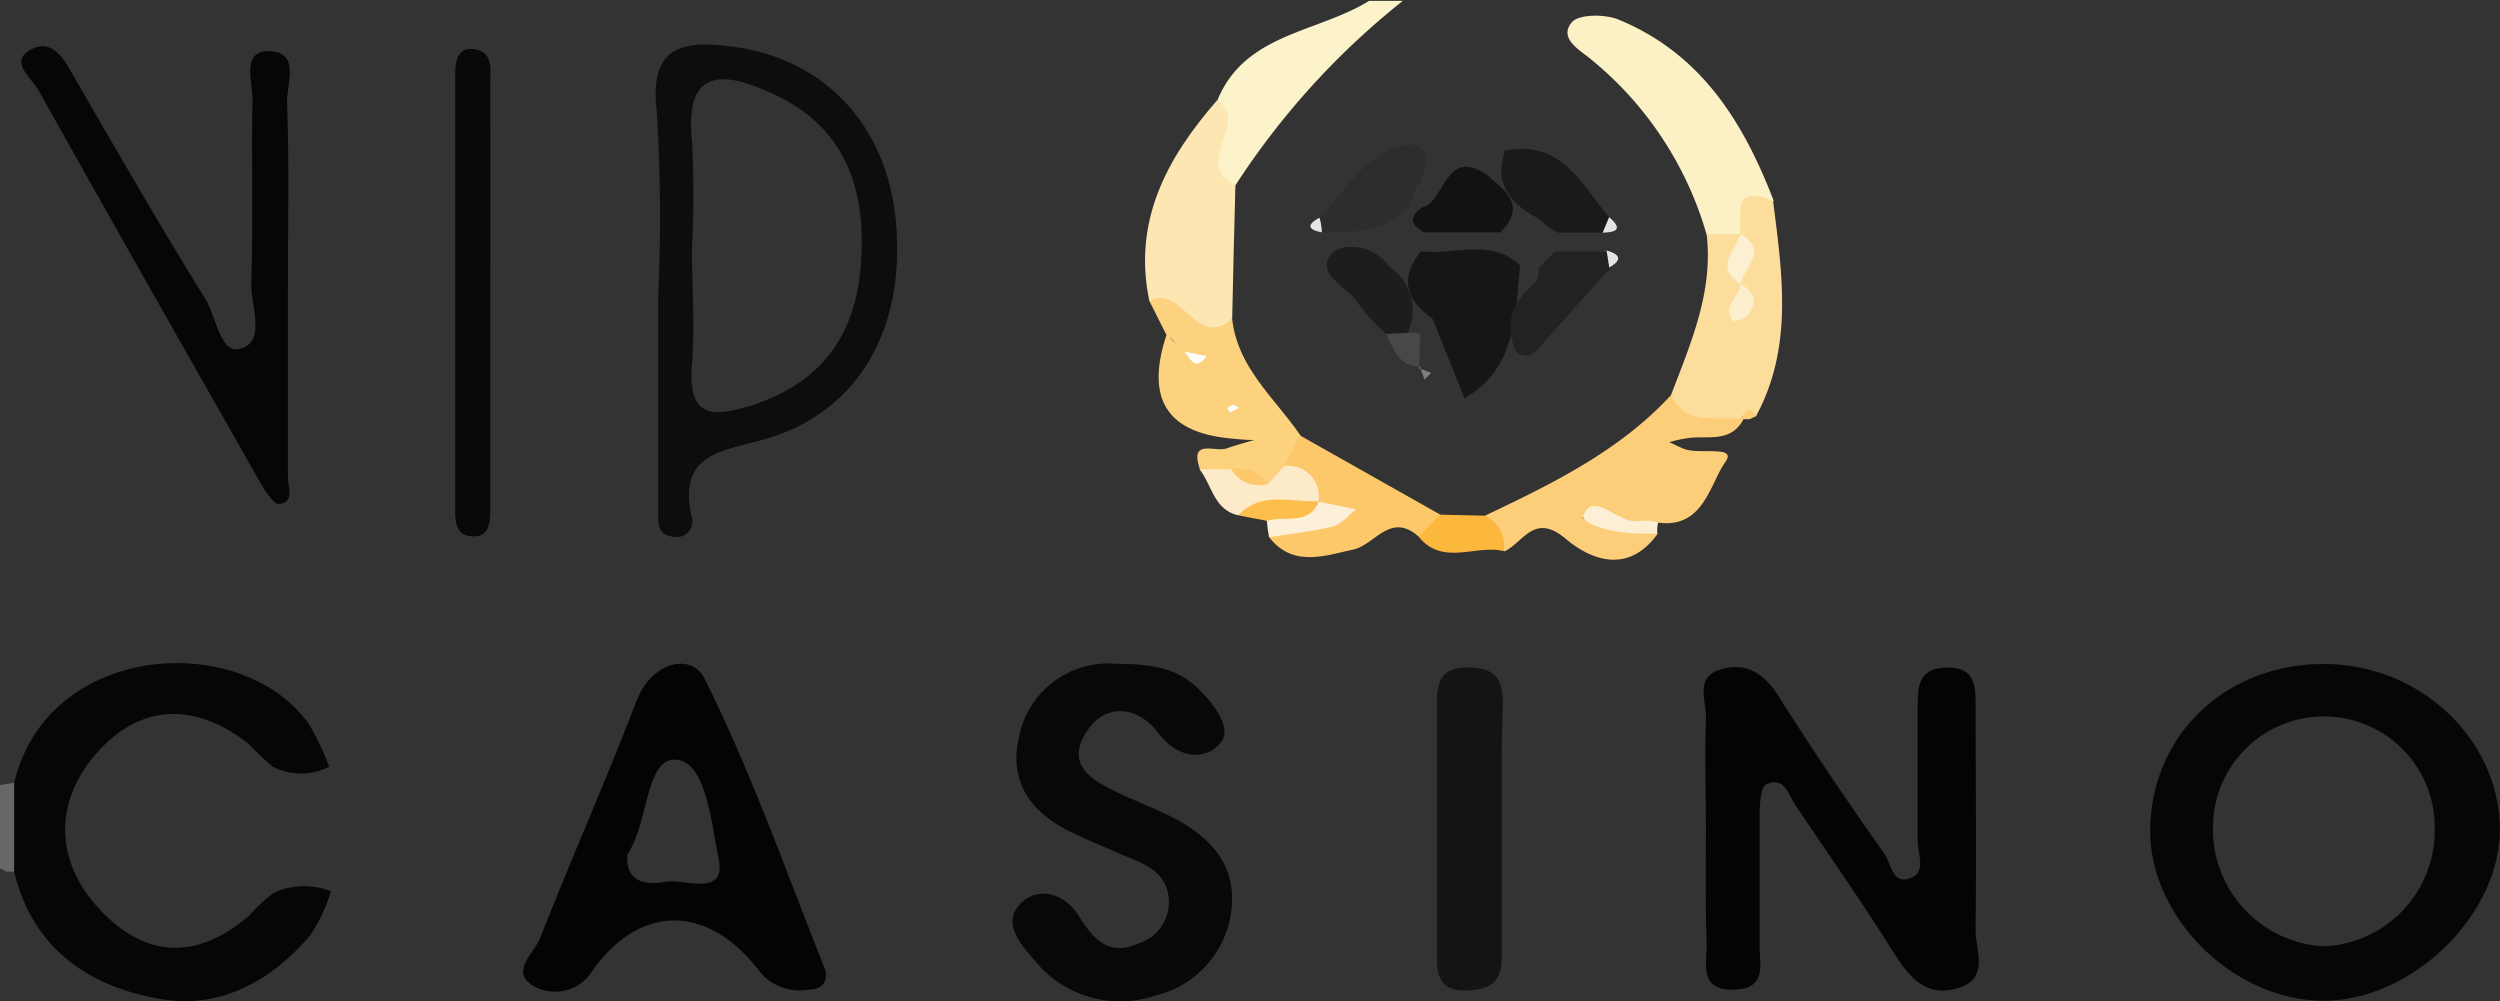 <svg id="Layer_1" data-name="Layer 1" xmlns="http://www.w3.org/2000/svg" viewBox="0 0 146.65 58.73"><rect x="0" y="0" width="146.65" height="58.73" fill="#333333" stroke="none"/><defs><style>.cls-1{fill:#fcf3cb;}.cls-2{fill:#676767;}.cls-3{fill:#060606;}.cls-4{fill:#040404;}.cls-5{fill:#080808;}.cls-6{fill:#0d0d0d;}.cls-7{fill:#141414;}.cls-8{fill:#fcf0c5;}.cls-9{fill:#090909;}.cls-10{fill:#fcce79;}.cls-11{fill:#fce7b2;}.cls-12{fill:#fcdd9c;}.cls-13{fill:#fcd27f;}.cls-14{fill:#161616;}.cls-15{fill:#fcc86a;}.cls-16{fill:#2d2d2d;}.cls-17{fill:#1a1a1a;}.cls-18{fill:#222;}.cls-19{fill:#121212;}.cls-20{fill:#1d1d1d;}.cls-21{fill:#fdeac9;}.cls-22{fill:#fcb73d;}.cls-23{fill:#fdf0d8;}.cls-24{fill:#fdefd6;}.cls-25{fill:#fcbe4d;}.cls-26{fill:#484848;}.cls-27{fill:#e4e4e4;}.cls-28{fill:#7f7f7f;}.cls-29{fill:#fdf0d1;}.cls-30{fill:#fdeecd;}.cls-31{fill:#fefefe;}</style></defs><path class="cls-1" d="M83.08,2a45.15,45.15,0,0,0-9.82,10.82c-1.94-1-1.94-1-1.08-4.93,1.59-4,5.88-4,8.92-5.89Z" transform="translate(-0.79 -1.95)"/><path class="cls-2" d="M1.62,53.08l-.44,0-.39-.19V48c.28-.05.57-.1.86-.13C3.24,49.64,3.26,51.36,1.62,53.08Z" transform="translate(-0.79 -1.95)"/><path class="cls-3" d="M137.11,40.9c-5.74,0-10.08,4.12-10.19,9.64-.09,5.11,4.74,10,10,10.11s10.59-5,10.51-10.17S142.76,40.9,137.11,40.9Zm0,16.56a6.87,6.87,0,0,1-6.5-7.22,6.48,6.48,0,1,1,13,.48A6.79,6.79,0,0,1,137.13,57.46Z" transform="translate(-0.79 -1.95)"/><path class="cls-4" d="M100.86,50.46c0-2.12-.08-4.24,0-6.36.06-1-.73-2.42.89-2.89,1.44-.42,2.48.21,3.3,1.47q3,4.74,6.28,9.35c.4.56.45,1.89,1.58,1.41.89-.38.37-1.41.37-2.17q0-3.92,0-7.82c0-1.18,0-2.29,1.68-2.34s1.72,1.06,1.72,2.24c0,4.4.05,8.8,0,13.2,0,1.14.83,2.78-1,3.35-2,.61-2.93-.69-3.87-2.17C110,54.84,108,52,106.11,49.18c-.42-.62-.65-1.72-1.71-1.22-.33.16-.38,1.11-.39,1.7,0,2.61,0,5.22,0,7.83,0,1,.43,2.42-1.4,2.51-2.21.11-1.68-1.51-1.71-2.7C100.82,55,100.86,52.74,100.86,50.46Z" transform="translate(-0.79 -1.95)"/><path class="cls-3" d="M1.62,53.08l0-5.18c1.9-8.24,13.28-9.07,17.29-3.48a15.22,15.22,0,0,1,1.19,2.51,3.67,3.67,0,0,1-3.31,0,17.93,17.93,0,0,1-1.42-1.35c-3.07-2.4-6.23-2.4-8.82.45s-2.61,6.39.1,9.28,5.74,2.95,8.77.34a9.37,9.37,0,0,1,1.43-1.33,4.35,4.35,0,0,1,3.36-.09,10.47,10.47,0,0,1-1.19,2.55c-2.24,2.64-5.18,4.33-8.65,3.8C6.09,59.89,2.72,57.66,1.62,53.08Z" transform="translate(-0.79 -1.95)"/><path class="cls-4" d="M42.12,41.76c-.78-1.55-3.12-1-4,1.33-1.8,4.68-3.83,9.27-5.67,13.94-.35.88-1.87,2-.22,2.83a2.55,2.55,0,0,0,3.33-1c2.8-3.9,6.74-3.87,9.73,0A3,3,0,0,0,48.21,60c.8,0,1.14-.44,1-1.13C46.9,53.08,44.86,47.24,42.12,41.76ZM39.79,53.68c-1.14.21-2.32,0-2.2-1.6,1.27-1.92,1.06-5.64,2.83-5.57s2.09,3.67,2.51,5.72C43.44,54.65,41,53.47,39.79,53.68Z" transform="translate(-0.79 -1.95)"/><path class="cls-5" d="M66.27,40.89c2,0,3.47.24,4.65,1.31,1,.91,2.16,2.43,1.51,3.27-.89,1.15-2.55,1-3.69-.52s-3-1.81-4.12-.21c-1.54,2.2.45,3.1,2.14,3.89.89.41,1.81.76,2.68,1.2,2.37,1.2,4,2.88,3.55,5.76a5.86,5.86,0,0,1-4.42,4.76,6.44,6.44,0,0,1-7.1-2.08c-.78-.88-2-2.24-.74-3.39,1-.92,2.48-.55,3.32.77s1.73,2.45,3.53,1.64a2.54,2.54,0,0,0,1.77-2.64c-.19-1.82-1.79-2.12-3.1-2.72-.75-.33-1.51-.63-2.26-1-2.53-1.1-4.08-2.95-3.43-5.72A5.33,5.33,0,0,1,66.27,40.89Z" transform="translate(-0.79 -1.95)"/><path class="cls-6" d="M53.34,14.92c-.53-5.66-4.21-9.5-9.48-10.22-3.16-.43-5,0-4.54,3.86a101,101,0,0,1,.08,10.73h0c0,4.24,0,8.47,0,12.7,0,.59-.07,1.36.88,1.44a.92.92,0,0,0,1.08-1.19c-.86-3.81,2-3.83,4.45-4.57C51.18,26.05,53.93,21.21,53.34,14.92Zm-2.06,2.64c-.33,4.1-2.33,6.88-6.47,8.19-2.56.8-3.65.44-3.43-2.43.18-2.26,0-4.54,0-6.81a60.55,60.55,0,0,0,0-6.32c-.46-4.54,2.17-3.92,4.76-2.73C50.46,9.43,51.64,13.18,51.28,17.56Z" transform="translate(-0.79 -1.95)"/><path class="cls-3" d="M17.68,18.71c0,3.75,0,7.51,0,11.26,0,.55.4,1.46-.52,1.55-.33,0-.83-.78-1.12-1.29-4.35-7.66-8.71-15.32-13-23-.36-.66-1.74-1.65-.47-2.36s2,.55,2.56,1.58c2.53,4.38,5.05,8.76,7.72,13.06.64,1.05.86,3.27,2.07,2.89,1.5-.46.56-2.52.61-3.86.12-3.58,0-7.18.07-10.77,0-1-.63-2.79.88-2.82,2,0,1.11,1.94,1.15,3C17.76,11.52,17.68,15.11,17.68,18.71Z" transform="translate(-0.79 -1.95)"/><path class="cls-7" d="M88.88,50.91c0,2.43,0,4.85,0,7.28,0,1.53-.9,1.85-2.21,1.86s-1.59-.78-1.59-1.86c0-5,0-10,0-15,0-1.3.27-2.12,1.87-2.09s2,.73,2,2.1C88.85,45.74,88.88,48.33,88.88,50.91Z" transform="translate(-0.79 -1.95)"/><path class="cls-8" d="M100.89,15.68A20.55,20.55,0,0,0,94.13,5.44C93.49,4.9,92.18,4.21,93,3.25c.43-.49,2-.47,2.76-.14,4.83,2,7.3,6,9.08,10.63a1.4,1.4,0,0,0-1.39,1.59,1.87,1.87,0,0,1-.87.82A1.6,1.6,0,0,1,100.89,15.68Z" transform="translate(-0.79 -1.95)"/><path class="cls-9" d="M29.55,19.59c0,4.09,0,8.17,0,12.25,0,.81-.07,1.74-1.25,1.55-.77-.11-.81-.88-.81-1.52q0-12.74,0-25.47c0-.8.08-1.79,1.25-1.54,1,.22.81,1.24.81,2C29.56,11.1,29.55,15.35,29.55,19.59Z" transform="translate(-0.79 -1.95)"/><path class="cls-10" d="M87.9,32.2c3.95-1.88,7.88-3.79,10.91-7.07,1.59,0,3.16,0,4.25,1.42-.69,1.29-1.9,1-3,1.07a7.17,7.17,0,0,0-1.35.27c.29.13.57.27.86.39.86.36,3.15-.24,2.43.77-.9,1.26-1.28,3.91-3.91,3.56a5.35,5.35,0,0,1-3.7-.25c-.61-.24,0,.32-.5.09s-.48-.14.05,0c1.36.33,2.81.17,4.09.81-1.66,2.31-3.8,1.64-5.39.3-1.84-1.56-2.47.18-3.58.73A2.67,2.67,0,0,1,87.9,32.2Z" transform="translate(-0.79 -1.95)"/><path class="cls-11" d="M72.18,7.84c2,1.29-1.53,3.76,1.08,4.93q-.11,3.95-.19,7.89c-2.36,2.94-3.2-.89-4.86-1.06C67.23,14.92,69.23,11.22,72.18,7.84Z" transform="translate(-0.79 -1.95)"/><path class="cls-12" d="M103.06,26.55c-1.49-.27-3.33.5-4.25-1.42,1.16-3.05,2.49-6.06,2.09-9.45h2c.6.88-.5,1.69-.14,2.49,0-.07,0,.06,0,.06a1.83,1.83,0,0,1-.11-.26c0-.8,1-1.45.2-2.27.14-1.15-.5-3,1.95-1.95.54,4.27,1.19,8.56-1,12.61a.53.53,0,0,0-.89.19Z" transform="translate(-0.79 -1.95)"/><path class="cls-13" d="M68.21,19.6c1.91-1,2.75,2.88,4.86,1.06.31,2.85,2.5,4.64,4,6.83a4,4,0,0,1-.34,2.34,1.86,1.86,0,0,1-1.48.94,8.64,8.64,0,0,1-2.41-.51,9,9,0,0,1-1.66-.78c-.64-1.82.89-1,1.54-1.22s1.09-.34,1.64-.5c-.49,0-1-.05-1.47-.1-4-.4-4.81-2.7-3.65-6.13a5.32,5.32,0,0,0,.55.61l.33.24-.34-.23a2.13,2.13,0,0,0-.58-.58Z" transform="translate(-0.79 -1.95)"/><path class="cls-14" d="M84.14,16.68c1.94.27,4.08-.81,5.82.84-.3,2.92-.2,6-3.26,7.8l-1.88-4.68C83.23,19.55,82.9,18.25,84.14,16.68Z" transform="translate(-0.79 -1.95)"/><path class="cls-15" d="M76.13,29.29c.31-.6.61-1.2.91-1.8l8.24,4.65A1.51,1.51,0,0,1,84,33.42c-1.66-1.46-2.56.5-3.84.77-1.67.36-3.54,1.06-4.93-.74.68-1.07,1.82-1.1,2.91-1.34.62-.13.54-.82.08-.34s-.22-.93-.38-.31A8.9,8.9,0,0,1,76.13,29.29Z" transform="translate(-0.79 -1.95)"/><path class="cls-16" d="M83,14.4c-1.31,1.3-3,1.12-4.64,1.18-.31-.14-.43-.32-.37-.53s.14-.33.23-.33c1.15-1.26,2.13-2.8,3.53-3.68.74-.47,3.62-1.67,2.34,1.68C83.47,13.13,83.84,14.17,83,14.4Z" transform="translate(-0.79 -1.95)"/><path class="cls-17" d="M89.07,10.79c3.33-.68,4.49,2,6.11,3.9a.68.68,0,0,1-.38.91l-2.59,0A5.71,5.71,0,0,1,91,14.75l0,0C89.35,13.88,88.42,12.71,89.07,10.79Z" transform="translate(-0.79 -1.95)"/><path class="cls-18" d="M90.82,18.57a1.26,1.26,0,0,0,.22-.86,9.83,9.83,0,0,1,1-1l3,0a1,1,0,0,1,.24.65c0,.24,0,.35-.08.35l-4.28,4.81a.8.8,0,0,1-1.22,0C88.94,20.82,89.58,19.61,90.82,18.57Z" transform="translate(-0.79 -1.95)"/><path class="cls-19" d="M88.81,15.58l-4.49,0c-.78-.43-.91-.91-.11-1.46,1.39-.36,1.29-3.45,3.69-2C89,13.07,90.42,13.94,88.81,15.58Z" transform="translate(-0.79 -1.95)"/><path class="cls-20" d="M82.11,21.55a12.15,12.15,0,0,1-1.65-1.8c-.6-1-2.53-1.68-1.6-2.86.56-.72,2.49-.68,3.42.7a3.09,3.09,0,0,1,1.07,3.93A.75.75,0,0,1,82.11,21.55Z" transform="translate(-0.79 -1.95)"/><path class="cls-21" d="M76.13,29.29a1.79,1.79,0,0,1,2,2.08l-.44.45c-1.35,1-2.91-.59-4.26.36-1.45-.33-1.54-1.79-2.28-2.7l1.83,0c.63.5,1.54.34,2.14.91Z" transform="translate(-0.79 -1.95)"/><path class="cls-22" d="M84,33.42l1.28-1.28,2.62.06A2,2,0,0,1,89,34.28C87.37,33.87,85.41,35.19,84,33.42Z" transform="translate(-0.79 -1.95)"/><path class="cls-23" d="M78.13,31.37l2.21.46c-.45.34-.85.86-1.36,1-1.22.31-2.5.43-3.75.63-.06-.32-.1-.63-.13-1,.71-1.21,2.29-.12,3.06-1.15Z" transform="translate(-0.79 -1.95)"/><path class="cls-24" d="M98,33.25c-.32,0-.65,0-1,0-1.31,0-3.62-.48-3.29-1.16.65-1.36,2.08.73,3.35.41a2.74,2.74,0,0,1,1,.1C98,32.82,98,33,98,33.25Z" transform="translate(-0.79 -1.95)"/><path class="cls-25" d="M78.16,31.35c-.6,1.46-2,.84-3.06,1.15l-1.67-.32C74.8,30.71,76.56,31.45,78.16,31.35Z" transform="translate(-0.79 -1.95)"/><path class="cls-26" d="M83.4,21.47a1.56,1.56,0,0,1,.68.06c0,.67,0,1.34-.07,2l.09-.08c-1.25,0-1.56-1-2-1.91Z" transform="translate(-0.79 -1.95)"/><path class="cls-27" d="M78.19,14.72a3.16,3.16,0,0,1,.14.86C77.51,15.42,77.42,15.14,78.19,14.72Z" transform="translate(-0.79 -1.95)"/><path class="cls-27" d="M91,14.75l1.22.83Z" transform="translate(-0.79 -1.95)"/><path class="cls-27" d="M94.8,15.6l.38-.91C96,15.38,95.62,15.58,94.8,15.6Z" transform="translate(-0.79 -1.95)"/><path class="cls-28" d="M84,23.54l.74.29-.39.38c-.09-.25-.18-.5-.26-.75Z" transform="translate(-0.79 -1.95)"/><path class="cls-10" d="M102.94,26.54c.2-.54.46-.74.89-.19l-.42.19Z" transform="translate(-0.79 -1.95)"/><path class="cls-27" d="M92,16.67l-1,1Z" transform="translate(-0.79 -1.95)"/><path class="cls-27" d="M95.19,17.64l-.16-1C95.8,16.86,96,17.18,95.19,17.64Z" transform="translate(-0.79 -1.95)"/><path class="cls-29" d="M102.9,15.69c1.72,1,.11,2,0,2.93l0,0c-1.58-1-.33-2,0-2.93Z" transform="translate(-0.79 -1.95)"/><path class="cls-30" d="M102.9,18.62c.94.52,1,1.21.28,1.94-.16.16-.71.27-.77.19-.6-.87.42-1.4.51-2.15Z" transform="translate(-0.79 -1.95)"/><path class="cls-31" d="M73.1,25.7l.38.15a4.51,4.51,0,0,1-.52.29s-.14-.17-.21-.26Z" transform="translate(-0.79 -1.95)"/><path class="cls-15" d="M75.12,30.35A1.87,1.87,0,0,1,73,29.44C73.84,29.41,74.66,29.47,75.12,30.35Z" transform="translate(-0.79 -1.95)"/><path class="cls-31" d="M70.18,22.56l1.38.28c-.7,1-1,0-1.35-.31Z" transform="translate(-0.79 -1.95)"/><path class="cls-31" d="M70.21,22.53c-.33-.33-.66-.67-1-1l0,0,1,1Z" transform="translate(-0.79 -1.95)"/></svg>